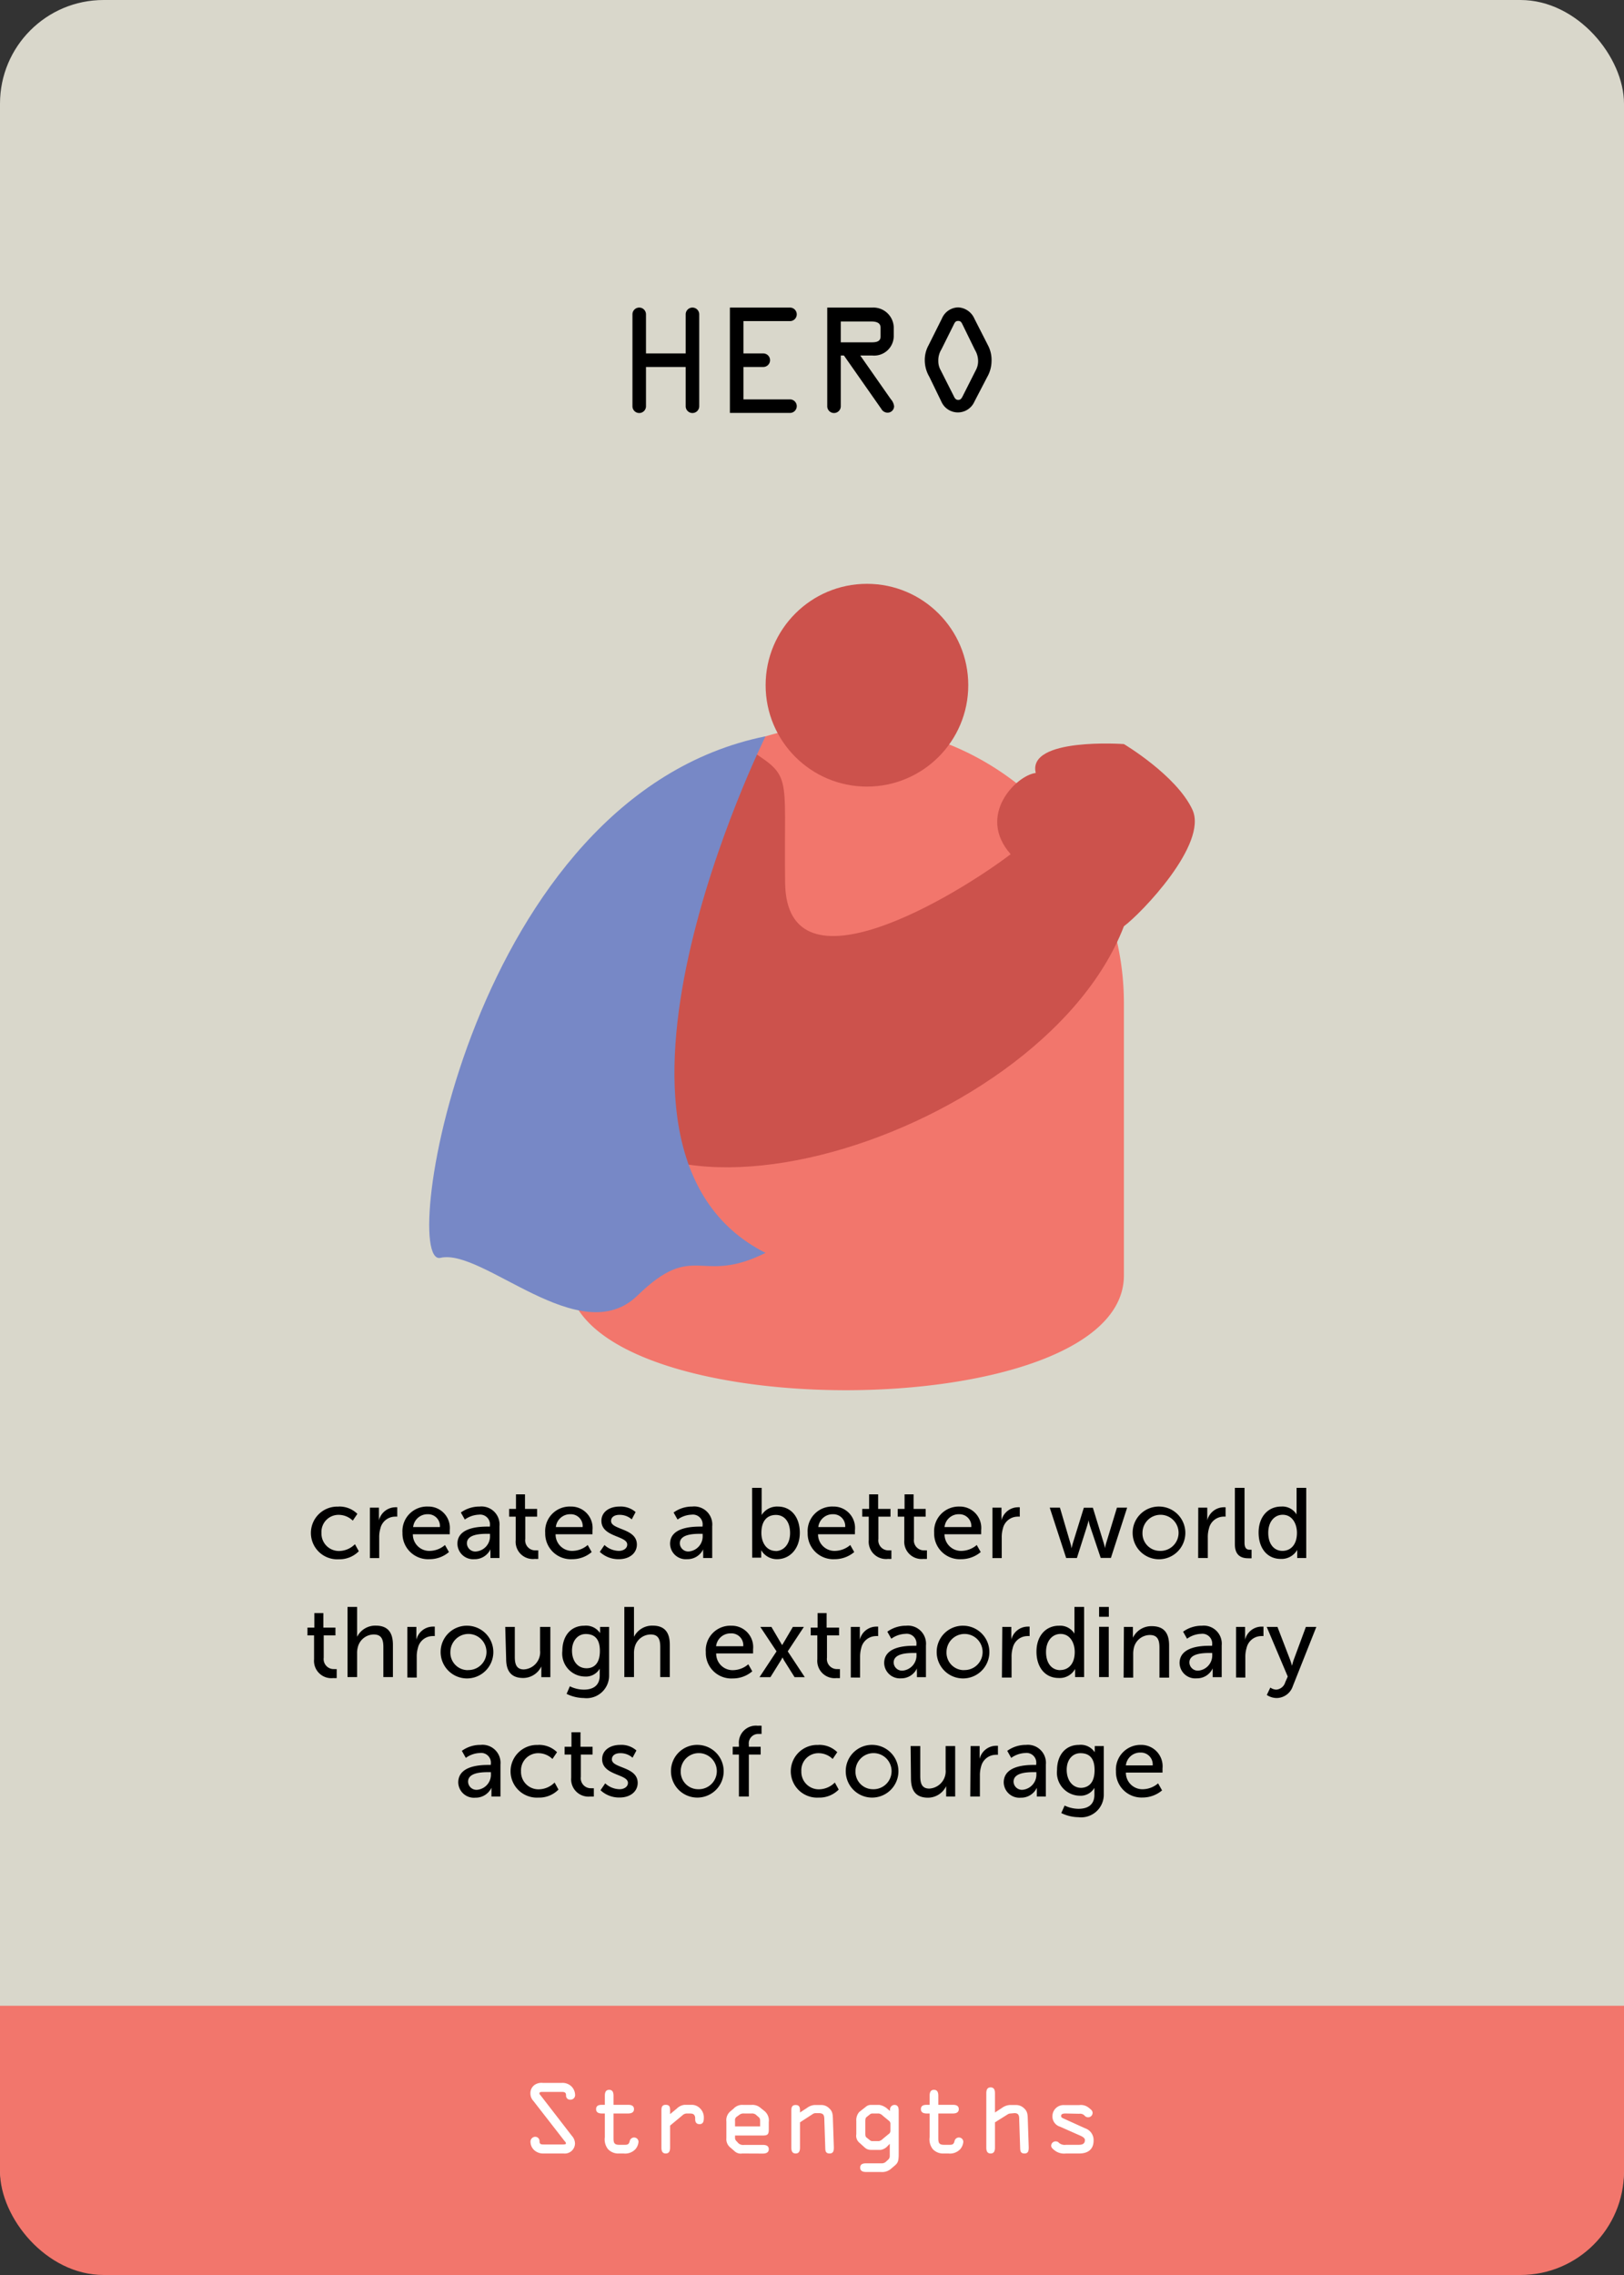 <svg xmlns="http://www.w3.org/2000/svg" xmlns:xlink="http://www.w3.org/1999/xlink" viewBox="0 0 180 252"><rect x="0" y="0" width="180" height="252" fill="#333333" stroke="none"/><defs><style>.cls-1{fill:none;}.cls-2{fill:#d9d7cb;}.cls-3{clip-path:url(#clip-path);}.cls-4{fill:#f2766c;}.cls-5{fill:#fff;}.cls-6{fill:#cc524c;}.cls-7{fill:#7788c6;}</style><clipPath id="clip-path"><rect class="cls-1" y="222.17" width="180" height="36.47" transform="translate(180 480.82) rotate(180)"/></clipPath></defs><g id="fire"><rect class="cls-2" width="180" height="251.64" rx="11.48"/><g class="cls-3"><rect class="cls-4" y="28.69" width="180" height="223.31" rx="11.48" transform="translate(180 280.69) rotate(180)"/></g><path class="cls-5" d="M63.38,236.58a1.3,1.3,0,0,1,.35.83,1.13,1.13,0,0,1-1.26,1.13h-2.2a1.47,1.47,0,0,1-1-.32,1.26,1.26,0,0,1-.47-.93.54.54,0,0,1,.53-.6.48.48,0,0,1,.47.51c0,.3.16.34.44.34H62.4c.08,0,.33,0,.33-.12s-.14-.23-.18-.29l-3.43-4.41a1.2,1.2,0,0,1-.33-.82,1.11,1.11,0,0,1,.53-1,1.34,1.34,0,0,1,.83-.18h2.12a1.42,1.42,0,0,1,1,.33,1.36,1.36,0,0,1,.47.95.51.51,0,0,1-.52.58.44.44,0,0,1-.48-.47c0-.34-.17-.39-.48-.39H60.13c-.11,0-.34,0-.34.14s.11.21.15.27Z"/><path class="cls-5" d="M68,236.73c0,.54,0,.85.64.85h.49c.39,0,.57,0,.67-.42a.49.49,0,0,1,.48-.39.48.48,0,0,1,.49.48,1.43,1.43,0,0,1-.33.8,1.55,1.55,0,0,1-1.32.49h-.49a1.56,1.56,0,0,1-1.24-.48,1.73,1.73,0,0,1-.35-1.34v-2.61h-.31c-.28,0-.66-.06-.66-.48s.34-.48.66-.48h.31v-1c0-.33.07-.66.48-.66s.48.33.48.66v1h1.61c.32,0,.66.07.66.48s-.38.48-.66.48H68Z"/><path class="cls-5" d="M73.31,233.86c0-.35,0-.71.48-.71s.48.32.48.64v.39l.75-.62a1.44,1.44,0,0,1,.85-.41h.77a1.27,1.27,0,0,1,.94.38,1.4,1.4,0,0,1,.43,1.09c0,.33-.06.67-.47.67s-.49-.28-.49-.59a.63.63,0,0,0-.1-.42c-.12-.17-.35-.17-.58-.17h-.28a.74.74,0,0,0-.48.23l-1.34,1.11v2.43c0,.33-.07.66-.48.66s-.48-.33-.48-.66Z"/><path class="cls-5" d="M82.27,238.54a1,1,0,0,1-.86-.26l-.41-.36a1.19,1.19,0,0,1-.49-1.08V235a1.27,1.27,0,0,1,.47-1.15l.34-.29a1.29,1.29,0,0,1,1.06-.4h.88a1.37,1.37,0,0,1,1.06.35l.39.31a1.36,1.36,0,0,1,.5,1.25v.77c0,.55-.09.71-.66.71H81.47v.32a.47.47,0,0,0,.14.28l.24.26a.81.81,0,0,0,.64.18h2.06c.32,0,.66.07.66.48s-.38.48-.66.48Zm-.8-3h2.78V235c0-.18,0-.33-.12-.45l-.37-.32a.68.68,0,0,0-.46-.12h-.81a.77.77,0,0,0-.49.11l-.33.24a.44.44,0,0,0-.2.44Z"/><path class="cls-5" d="M88.67,235.09v2.79c0,.33-.07.66-.48.66s-.48-.33-.48-.66v-4c0-.35,0-.71.48-.71s.48.36.48.7V234l.78-.51a1.58,1.58,0,0,1,.83-.32H91a1.21,1.21,0,0,1,.89.35c.43.37.41.78.43,1.3l.1,3c0,.34,0,.72-.47.72s-.47-.33-.48-.65l-.1-3c0-.59-.07-.82-.65-.82h-.32a.58.58,0,0,0-.3.09Z"/><path class="cls-5" d="M94.91,234.94a1.37,1.37,0,0,1,.33-1l.7-.55a.85.85,0,0,1,.6-.23h.93a1.78,1.78,0,0,1,.94.48l.24.19v-.11a.5.5,0,0,1,.49-.56c.42,0,.47.35.47.67v4.69c0,.87-.07,1.05-.47,1.39l-.32.27a1.52,1.52,0,0,1-1.2.41H96c-.28,0-.66-.06-.66-.48s.34-.48.66-.48h1.76a.69.69,0,0,0,.48-.22l.24-.22a.56.56,0,0,0,.14-.4v-1.32l-.2.2a1.35,1.35,0,0,1-.79.47H96.53a1,1,0,0,1-.72-.29l-.6-.54a1,1,0,0,1-.3-.9Zm1,1.32c0,.2,0,.41.12.5l.4.32a.41.41,0,0,0,.28.09h.7a.84.84,0,0,0,.44-.25l.74-.61a.44.44,0,0,0,.1-.32v-.7a.44.44,0,0,0-.1-.32l-.74-.61a.84.84,0,0,0-.44-.25h-.7a.41.41,0,0,0-.28.09l-.4.32c-.11.09-.12.3-.12.5Z"/><path class="cls-5" d="M104,236.73c0,.54,0,.85.64.85h.49c.39,0,.57,0,.67-.42a.49.49,0,0,1,.48-.39.48.48,0,0,1,.49.48,1.43,1.43,0,0,1-.33.8,1.55,1.55,0,0,1-1.32.49h-.49a1.56,1.56,0,0,1-1.24-.48,1.73,1.73,0,0,1-.35-1.34v-2.61h-.31c-.28,0-.66-.06-.66-.48s.34-.48.66-.48h.31v-1c0-.33.07-.66.48-.66s.48.33.48.66v1h1.61c.32,0,.66.07.66.48s-.38.48-.66.48H104Z"/><path class="cls-5" d="M112,234.11a.58.58,0,0,0-.3.09l-1.42.89v2.79c0,.33-.07.66-.48.66s-.48-.33-.48-.66v-6c0-.33.07-.66.48-.66s.48.33.48.66V234l.78-.51a1.64,1.64,0,0,1,.86-.32h.64a1.28,1.28,0,0,1,.93.35c.43.37.41.78.43,1.3l.1,3c0,.34,0,.72-.47.72s-.47-.33-.48-.65l-.1-3c0-.46,0-.82-.53-.82Z"/><path class="cls-5" d="M118.15,234.11c-.2,0-.54,0-.54.27,0,.16.12.22.26.28l2.4,1.09a1.37,1.37,0,0,1,.94,1.36c0,1-.66,1.43-1.58,1.43h-1.48a1.72,1.72,0,0,1-1.2-.3c-.18-.14-.44-.32-.44-.56a.49.49,0,0,1,.5-.48.46.46,0,0,1,.37.17,1,1,0,0,0,.77.21h1.3c.34,0,.8,0,.8-.53,0-.23-.28-.38-.5-.48l-2.26-1a1.18,1.18,0,0,1-.84-1.17,1.23,1.23,0,0,1,1.32-1.22h1.64a1.39,1.39,0,0,1,1.11.33c.18.15.38.27.38.54a.49.49,0,0,1-.49.48.51.51,0,0,1-.41-.2.7.7,0,0,0-.59-.19Z"/><path d="M71.6,40.65V45a.75.75,0,1,1-1.5,0V34.82a.75.75,0,1,1,1.5,0v4.33H76V34.82a.75.75,0,0,1,1.5,0V45A.75.75,0,0,1,76,45V40.65Z"/><path d="M87.56,44.24a.75.75,0,0,1,0,1.5H80.9V34.07h6.66a.75.75,0,0,1,0,1.5H82.4v3.58h2.2a.75.75,0,0,1,0,1.5H82.4v3.59Z"/><path d="M93.19,45a.75.75,0,1,1-1.5,0V34.07h5a2.26,2.26,0,0,1,2.37,2.18v1a2.17,2.17,0,0,1-2.37,2.13H95.35l3.38,4.83a1.45,1.45,0,0,1,.37.79.72.72,0,0,1-.76.71.8.8,0,0,1-.66-.42l-4.14-5.91h-.35Zm0-7.08h3.33c.42,0,1.08,0,1.08-.63v-1c0-.61-.61-.68-1.06-.68H93.19Z"/><path d="M109.52,38.28A3.47,3.47,0,0,1,109.9,40a3.63,3.63,0,0,1-.49,1.78L108,44.49a2,2,0,0,1-3.66,0L103,41.73a3.64,3.64,0,0,1-.5-1.78,3.38,3.38,0,0,1,.4-1.67l1.5-3a2,2,0,0,1,1.81-1.23A2.07,2.07,0,0,1,108,35.3ZM106.71,36c-.12-.24-.19-.45-.51-.45s-.39.21-.51.45l-1.35,2.71A2.3,2.3,0,0,0,104,40a2,2,0,0,0,.26,1l1.44,2.85c.1.21.21.45.51.45s.4-.24.51-.45l1.44-2.85a2.08,2.08,0,0,0,.25-1,2.39,2.39,0,0,0-.34-1.22Z"/><path d="M37.52,166.88a2.82,2.82,0,0,1,2.09.81l-.51.75a2.24,2.24,0,0,0-1.54-.64,1.89,1.89,0,0,0-1.93,2,1.93,1.93,0,0,0,2,2,2.51,2.51,0,0,0,1.71-.75l.43.78a3,3,0,0,1-2.22.89,2.92,2.92,0,1,1,0-5.83Z"/><path d="M41,167h1v1a3,3,0,0,1,0,.42h0a1.9,1.9,0,0,1,1.76-1.46,1.36,1.36,0,0,1,.27,0V168a1.65,1.65,0,0,0-.31,0,1.68,1.68,0,0,0-1.56,1.31,3.35,3.35,0,0,0-.13,1v2.28H41Z"/><path d="M47.44,166.88a2.37,2.37,0,0,1,2.41,2.61c0,.14,0,.46,0,.46H45.76a1.82,1.82,0,0,0,1.91,1.84,2.64,2.64,0,0,0,1.65-.65l.44.78a3.29,3.29,0,0,1-2.15.79,2.84,2.84,0,0,1-3-2.92A2.72,2.72,0,0,1,47.44,166.88Zm1.32,2.27a1.31,1.31,0,0,0-1.34-1.42,1.6,1.6,0,0,0-1.63,1.42Z"/><path d="M54.05,169.1h.25V169a1.09,1.09,0,0,0-1.23-1.22,2.85,2.85,0,0,0-1.55.54l-.44-.78a3.52,3.52,0,0,1,2.08-.66,2,2,0,0,1,2.2,2.18v3.52h-1v-.53a3.13,3.13,0,0,1,0-.44h0a1.92,1.92,0,0,1-1.78,1.1A1.74,1.74,0,0,1,50.7,171C50.7,169.18,53.12,169.1,54.05,169.1Zm-1.23,2.75a1.69,1.69,0,0,0,1.49-1.77v-.18H54c-.8,0-2.25.06-2.25,1.06A.93.93,0,0,0,52.82,171.85Z"/><path d="M57.16,168h-.73v-.86h.76v-1.61h1v1.61h1.34V168H58.22v2.47a1.11,1.11,0,0,0,1.19,1.26,1,1,0,0,0,.25,0v.95a3.1,3.1,0,0,1-.37,0,1.91,1.91,0,0,1-2.13-2.08Z"/><path d="M63.26,166.88a2.37,2.37,0,0,1,2.41,2.61c0,.14,0,.46,0,.46H61.58a1.82,1.82,0,0,0,1.91,1.84,2.64,2.64,0,0,0,1.65-.65l.44.78a3.29,3.29,0,0,1-2.15.79,2.84,2.84,0,0,1-3-2.92A2.72,2.72,0,0,1,63.26,166.88Zm1.32,2.27a1.31,1.31,0,0,0-1.34-1.42,1.59,1.59,0,0,0-1.63,1.42Z"/><path d="M67,171.14a2.4,2.4,0,0,0,1.6.65c.46,0,.92-.25.92-.7,0-1-2.86-.81-2.86-2.63,0-1,.9-1.58,2-1.58a2.51,2.51,0,0,1,1.79.61l-.43.81a2,2,0,0,0-1.38-.5c-.46,0-.91.2-.91.68,0,1,2.86.79,2.86,2.61,0,.93-.79,1.62-2,1.62a3,3,0,0,1-2.11-.81Z"/><path d="M77.63,169.1h.24V169a1.08,1.08,0,0,0-1.22-1.22,2.81,2.81,0,0,0-1.55.54l-.44-.78a3.47,3.47,0,0,1,2.07-.66,2,2,0,0,1,2.21,2.18v3.52h-1v-.53a3.13,3.13,0,0,1,0-.44h0a1.92,1.92,0,0,1-1.78,1.1A1.74,1.74,0,0,1,74.27,171C74.27,169.18,76.69,169.1,77.63,169.1Zm-1.24,2.75a1.68,1.68,0,0,0,1.49-1.77v-.18H77.6c-.8,0-2.25.06-2.25,1.06A.93.93,0,0,0,76.39,171.85Z"/><path d="M83.36,164.81h1.06v2.54c0,.28,0,.47,0,.47h0a2,2,0,0,1,1.79-.94c1.49,0,2.44,1.19,2.44,2.91s-1.07,2.92-2.53,2.92a2,2,0,0,1-1.75-1h0s0,.18,0,.42v.41h-1Zm2.6,7c.88,0,1.61-.73,1.61-2s-.65-2-1.57-2-1.61.59-1.61,2C84.39,170.81,84.91,171.8,86,171.8Z"/><path d="M92.35,166.88a2.37,2.37,0,0,1,2.41,2.61c0,.14,0,.46,0,.46H90.67a1.83,1.83,0,0,0,1.92,1.84,2.68,2.68,0,0,0,1.65-.65l.44.78a3.34,3.34,0,0,1-2.16.79,2.84,2.84,0,0,1-3-2.92A2.72,2.72,0,0,1,92.35,166.88Zm1.33,2.27a1.32,1.32,0,0,0-1.35-1.42,1.6,1.6,0,0,0-1.63,1.42Z"/><path d="M96.29,168h-.72v-.86h.76v-1.61h1v1.61H98.7V168H97.36v2.47a1.11,1.11,0,0,0,1.19,1.26,1,1,0,0,0,.25,0v.95a3.1,3.1,0,0,1-.37,0,1.92,1.92,0,0,1-2.14-2.08Z"/><path d="M100.23,168H99.5v-.86h.76v-1.61h1v1.61h1.34V168H101.3v2.47a1.11,1.11,0,0,0,1.19,1.26,1,1,0,0,0,.25,0v.95a3.39,3.39,0,0,1-.38,0,1.92,1.92,0,0,1-2.13-2.08Z"/><path d="M106.34,166.88a2.37,2.37,0,0,1,2.41,2.61c0,.14,0,.46,0,.46h-4.06a1.83,1.83,0,0,0,1.92,1.84,2.68,2.68,0,0,0,1.65-.65l.44.78a3.34,3.34,0,0,1-2.16.79,2.84,2.84,0,0,1-3-2.92A2.73,2.73,0,0,1,106.34,166.88Zm1.32,2.27a1.32,1.32,0,0,0-1.35-1.42,1.58,1.58,0,0,0-1.62,1.42Z"/><path d="M110,167h1v1a3,3,0,0,1,0,.42h0a1.9,1.9,0,0,1,1.76-1.46,1.36,1.36,0,0,1,.27,0V168a1.65,1.65,0,0,0-.31,0,1.68,1.68,0,0,0-1.56,1.31,3.35,3.35,0,0,0-.13,1v2.28H110Z"/><path d="M116.35,167h1.13l1.15,3.91c.09.28.14.59.15.59h0a4.65,4.65,0,0,1,.14-.59l1.21-3.9h1l1.2,3.9a5.89,5.89,0,0,1,.15.59h0a3.83,3.83,0,0,1,.13-.59L123.8,167h1.13l-1.8,5.57H122L120.8,169a5.74,5.74,0,0,1-.15-.6h0a5.74,5.74,0,0,1-.15.6l-1.14,3.58h-1.19Z"/><path d="M128.54,166.88a2.92,2.92,0,1,1-3,2.9A2.9,2.9,0,0,1,128.54,166.88Zm0,4.91a2,2,0,1,0-1.91-2A1.93,1.93,0,0,0,128.54,171.79Z"/><path d="M132.81,167h1v1a3,3,0,0,1,0,.42h0a1.9,1.9,0,0,1,1.76-1.46,1.36,1.36,0,0,1,.27,0V168a1.65,1.65,0,0,0-.31,0A1.68,1.68,0,0,0,134,169.3a3.35,3.35,0,0,0-.13,1v2.28h-1.07Z"/><path d="M136.87,164.81h1.07v6.06c0,.67.26.79.59.79h.19v.95a3.4,3.4,0,0,1-.35,0c-.61,0-1.5-.16-1.5-1.56Z"/><path d="M142,166.88a1.83,1.83,0,0,1,1.71.88h0a2.39,2.39,0,0,1,0-.37v-2.58h1.07v7.77h-1v-.53c0-.22,0-.37,0-.37h0a2,2,0,0,1-1.83,1c-1.5,0-2.45-1.19-2.45-2.92S140.53,166.88,142,166.88Zm.14,4.91c.83,0,1.61-.59,1.61-2,0-1-.52-2-1.58-2-.88,0-1.6.73-1.6,2S141.23,171.79,142.15,171.79Z"/><path d="M34.81,181.15h-.73v-.86h.76v-1.61h1v1.61h1.34v.86H35.88v2.47a1.11,1.11,0,0,0,1.18,1.26,1,1,0,0,0,.26,0v1a3.39,3.39,0,0,1-.38,0,1.92,1.92,0,0,1-2.13-2.08Z"/><path d="M38.52,178h1.06v2.85c0,.26,0,.46,0,.46h0a2.25,2.25,0,0,1,2.06-1.24c1.31,0,1.91.71,1.91,2.13v3.57H42.49v-3.32c0-.79-.17-1.4-1.06-1.4a1.84,1.84,0,0,0-1.76,1.37,2.5,2.5,0,0,0-.09.74v2.61H38.52Z"/><path d="M45.15,180.21h1v1c0,.23,0,.42,0,.42h0a1.9,1.9,0,0,1,1.76-1.45,2.07,2.07,0,0,1,.28,0v1.05a1.79,1.79,0,0,0-.31,0,1.68,1.68,0,0,0-1.56,1.31,3.35,3.35,0,0,0-.13,1v2.28H45.15Z"/><path d="M51.84,180.08a2.92,2.92,0,1,1-3,2.9A2.9,2.9,0,0,1,51.84,180.08Zm0,4.91a2,2,0,1,0-1.92-2A1.93,1.93,0,0,0,51.84,185Z"/><path d="M56,180.21h1.06v3.32c0,.77.16,1.39,1,1.39a1.91,1.91,0,0,0,1.8-2.1v-2.61H61v5.57H60V185c0-.23,0-.41,0-.41h0a2.25,2.25,0,0,1-2,1.28c-1.25,0-1.9-.66-1.9-2.13Z"/><path d="M64.71,187.16c1,0,1.76-.43,1.76-1.56v-.41c0-.17,0-.35,0-.35h0a1.77,1.77,0,0,1-1.65.87,2.55,2.55,0,0,1-2.49-2.85c0-1.59.89-2.78,2.43-2.78a1.87,1.87,0,0,1,1.75.82h0a1.33,1.33,0,0,1,0-.17v-.52h1v5.34a2.5,2.5,0,0,1-2.8,2.54,4.44,4.44,0,0,1-1.91-.46l.36-.84A3.6,3.6,0,0,0,64.71,187.16Zm1.78-4.29c0-1.45-.71-1.87-1.57-1.87s-1.52.71-1.52,1.84.61,1.95,1.61,1.95C65.78,184.79,66.49,184.33,66.49,182.87Z"/><path d="M69.2,178h1.07v2.85c0,.26,0,.46,0,.46h0a2.25,2.25,0,0,1,2.06-1.24c1.31,0,1.91.71,1.91,2.13v3.57H73.18v-3.32c0-.79-.17-1.4-1.06-1.4a1.84,1.84,0,0,0-1.76,1.37,2.5,2.5,0,0,0-.09.74v2.61H69.2Z"/><path d="M81.06,180.08a2.37,2.37,0,0,1,2.41,2.61c0,.14,0,.46,0,.46H79.38A1.82,1.82,0,0,0,81.29,185a2.64,2.64,0,0,0,1.65-.65l.44.78a3.29,3.29,0,0,1-2.15.79,2.83,2.83,0,0,1-3-2.92A2.72,2.72,0,0,1,81.06,180.08Zm1.32,2.27A1.31,1.31,0,0,0,81,180.93a1.6,1.6,0,0,0-1.63,1.42Z"/><path d="M86.72,183.61s-.09.18-.17.31l-1.16,1.86H84.18l1.89-2.86-1.8-2.71H85.5l1,1.7c.09.14.19.32.19.32h0s.1-.18.19-.32l1-1.7h1.22l-1.79,2.71,1.89,2.86H88.07l-1.17-1.86-.16-.31Z"/><path d="M90.59,181.15h-.73v-.86h.76v-1.61h1v1.61H93v.86H91.66v2.47a1.11,1.11,0,0,0,1.18,1.26,1,1,0,0,0,.26,0v1a3.39,3.39,0,0,1-.38,0,1.92,1.92,0,0,1-2.13-2.08Z"/><path d="M94.3,180.21h1v1c0,.23,0,.42,0,.42h0a1.89,1.89,0,0,1,1.76-1.45,2,2,0,0,1,.27,0v1.05a1.61,1.61,0,0,0-.3,0,1.69,1.69,0,0,0-1.57,1.31,3.71,3.71,0,0,0-.13,1v2.28H94.3Z"/><path d="M101.32,182.3h.25v-.1a1.08,1.08,0,0,0-1.22-1.22,2.86,2.86,0,0,0-1.56.54l-.44-.78a3.52,3.52,0,0,1,2.08-.66,2,2,0,0,1,2.2,2.18v3.52h-1v-.53a3.13,3.13,0,0,1,0-.44h0a1.92,1.92,0,0,1-1.78,1.1A1.74,1.74,0,0,1,98,184.22C98,182.38,100.39,182.3,101.32,182.3Zm-1.23,2.75a1.69,1.69,0,0,0,1.49-1.77v-.18h-.28c-.8,0-2.25.06-2.25,1.06A.93.93,0,0,0,100.09,185.05Z"/><path d="M106.82,180.08a2.92,2.92,0,1,1-3,2.9A2.9,2.9,0,0,1,106.82,180.08Zm0,4.91a2,2,0,1,0-1.91-2A1.93,1.93,0,0,0,106.82,185Z"/><path d="M111.09,180.21h1v1a3,3,0,0,1,0,.42h0a1.89,1.89,0,0,1,1.76-1.45,2,2,0,0,1,.27,0v1.05a1.65,1.65,0,0,0-.31,0,1.68,1.68,0,0,0-1.56,1.31,3.35,3.35,0,0,0-.13,1v2.28h-1.07Z"/><path d="M117.37,180.08a1.86,1.86,0,0,1,1.72.88h0a3.55,3.55,0,0,1,0-.37V178h1.07v7.77h-1v-.53c0-.22,0-.37,0-.37h0a1.94,1.94,0,0,1-1.82,1c-1.51,0-2.46-1.19-2.46-2.92S115.9,180.08,117.37,180.08Zm.15,4.91c.82,0,1.6-.59,1.6-2,0-1-.51-2-1.57-2-.88,0-1.61.73-1.61,2S116.59,185,117.52,185Z"/><path d="M121.82,178h1.08v1.09h-1.08Zm0,2.2h1.07v5.57h-1.07Z"/><path d="M124.57,180.21h1V181c0,.22,0,.41,0,.41h0a2.26,2.26,0,0,1,2.09-1.28c1.31,0,1.92.71,1.92,2.13v3.57h-1.07v-3.32c0-.79-.17-1.4-1.06-1.4a1.83,1.83,0,0,0-1.76,1.36,2.91,2.91,0,0,0-.09.75v2.61h-1.06Z"/><path d="M134.1,182.3h.25v-.1a1.09,1.09,0,0,0-1.23-1.22,2.85,2.85,0,0,0-1.55.54l-.44-.78a3.52,3.52,0,0,1,2.08-.66,2,2,0,0,1,2.2,2.18v3.52h-1v-.53c0-.25,0-.44,0-.44h0a1.92,1.92,0,0,1-1.78,1.1,1.74,1.74,0,0,1-1.89-1.69C130.75,182.38,133.17,182.3,134.1,182.3Zm-1.23,2.75a1.69,1.69,0,0,0,1.49-1.77v-.18h-.28c-.8,0-2.25.06-2.25,1.06A.93.93,0,0,0,132.87,185.05Z"/><path d="M137,180.21h1v1c0,.23,0,.42,0,.42h0a1.9,1.9,0,0,1,1.76-1.45l.28,0v1.05a1.79,1.79,0,0,0-.31,0,1.68,1.68,0,0,0-1.56,1.31,3.36,3.36,0,0,0-.14,1v2.28H137Z"/><path d="M140.8,186.93a1.25,1.25,0,0,0,.65.23,1.13,1.13,0,0,0,1-.81l.28-.64-2.33-5.5h1.19l1.4,3.64c.11.29.21.67.21.67h0s.09-.37.19-.66l1.35-3.65h1.16l-2.61,6.57a1.91,1.91,0,0,1-1.8,1.31,2,2,0,0,1-1.08-.34Z"/><path d="M54.16,195.5h.24v-.1a1.08,1.08,0,0,0-1.22-1.22,2.81,2.81,0,0,0-1.55.54l-.44-.78a3.48,3.48,0,0,1,2.08-.66,2,2,0,0,1,2.2,2.18V199h-1v-.53c0-.25,0-.44,0-.44h0a1.94,1.94,0,0,1-1.79,1.1,1.74,1.74,0,0,1-1.89-1.69C50.8,195.58,53.22,195.5,54.16,195.5Zm-1.23,2.75a1.68,1.68,0,0,0,1.48-1.77v-.18h-.27c-.81,0-2.26.06-2.26,1.06A.93.93,0,0,0,52.93,198.25Z"/><path d="M59.65,193.28a2.84,2.84,0,0,1,2.09.81l-.51.75a2.24,2.24,0,0,0-1.54-.64,1.9,1.9,0,0,0-1.94,2,1.93,1.93,0,0,0,2,2,2.52,2.52,0,0,0,1.72-.75l.43.78a3,3,0,0,1-2.22.89,2.92,2.92,0,1,1,0-5.83Z"/><path d="M63.31,194.35h-.73v-.86h.76v-1.61h1v1.61h1.34v.86H64.38v2.47a1.11,1.11,0,0,0,1.18,1.26,1,1,0,0,0,.26,0V199a3.39,3.39,0,0,1-.38,0,1.92,1.92,0,0,1-2.13-2.08Z"/><path d="M67.08,197.54a2.4,2.4,0,0,0,1.6.65c.46,0,.92-.25.92-.7,0-1-2.86-.81-2.86-2.63,0-1,.9-1.58,2-1.58a2.5,2.5,0,0,1,1.8.62l-.43.8a2,2,0,0,0-1.38-.5c-.46,0-.91.2-.91.69,0,1,2.86.78,2.86,2.6,0,.93-.79,1.62-2,1.62a3,3,0,0,1-2.12-.81Z"/><path d="M77.37,193.28a2.92,2.92,0,1,1-3,2.9A2.9,2.9,0,0,1,77.37,193.28Zm0,4.91a2,2,0,1,0-1.92-2A1.93,1.93,0,0,0,77.37,198.19Z"/><path d="M81.9,194.35h-.69v-.86h.69v-.27A1.89,1.89,0,0,1,84,191.16a2.61,2.61,0,0,1,.41,0v.91a1.73,1.73,0,0,0-.28,0A1.05,1.05,0,0,0,83,193.25v.24h1.31v.86H83V199H81.9Z"/><path d="M90.71,193.28a2.82,2.82,0,0,1,2.09.81l-.51.75a2.24,2.24,0,0,0-1.54-.64,1.89,1.89,0,0,0-1.93,2,1.93,1.93,0,0,0,2,2,2.51,2.51,0,0,0,1.71-.75l.43.78a3,3,0,0,1-2.22.89,2.92,2.92,0,1,1,0-5.83Z"/><path d="M96.74,193.28a2.92,2.92,0,1,1-3,2.9A2.9,2.9,0,0,1,96.74,193.28Zm0,4.91a2,2,0,1,0-1.92-2A1.93,1.93,0,0,0,96.74,198.19Z"/><path d="M100.93,193.41H102v3.32c0,.77.15,1.39,1,1.39a1.92,1.92,0,0,0,1.81-2.1v-2.61h1.06V199h-1v-.74c0-.23,0-.41,0-.41h0a2.25,2.25,0,0,1-2,1.28c-1.25,0-1.9-.66-1.9-2.13Z"/><path d="M107.58,193.41h1v1c0,.23,0,.42,0,.42h0a1.89,1.89,0,0,1,1.76-1.45,2,2,0,0,1,.27,0v1a1.61,1.61,0,0,0-.3,0,1.69,1.69,0,0,0-1.57,1.31,3.35,3.35,0,0,0-.13,1V199h-1.07Z"/><path d="M114.61,195.5h.24v-.1a1.08,1.08,0,0,0-1.22-1.22,2.85,2.85,0,0,0-1.55.54l-.44-.78a3.52,3.52,0,0,1,2.08-.66,2,2,0,0,1,2.2,2.18V199h-1v-.53c0-.25,0-.44,0-.44h0a1.92,1.92,0,0,1-1.78,1.1,1.74,1.74,0,0,1-1.89-1.69C111.26,195.58,113.68,195.5,114.61,195.5Zm-1.23,2.75a1.69,1.69,0,0,0,1.49-1.77v-.18h-.28c-.8,0-2.25.06-2.25,1.06A.93.93,0,0,0,113.38,198.25Z"/><path d="M119.54,200.36c1,0,1.76-.42,1.76-1.56v-.4c0-.18,0-.36,0-.36h0a1.77,1.77,0,0,1-1.65.87,2.56,2.56,0,0,1-2.49-2.85c0-1.59.89-2.78,2.43-2.78a1.85,1.85,0,0,1,1.75.82h0a1.33,1.33,0,0,1,0-.17v-.52h1v5.34a2.51,2.51,0,0,1-2.81,2.54,4.4,4.4,0,0,1-1.9-.46L118,200A3.6,3.6,0,0,0,119.54,200.36Zm1.78-4.29c0-1.45-.7-1.87-1.57-1.87s-1.52.71-1.52,1.84.62,2,1.62,2C120.62,198,121.32,197.53,121.32,196.07Z"/><path d="M126.44,193.28a2.37,2.37,0,0,1,2.41,2.61c0,.14,0,.46,0,.46h-4.06a1.83,1.83,0,0,0,1.92,1.84,2.64,2.64,0,0,0,1.65-.65l.44.78a3.34,3.34,0,0,1-2.16.79,2.83,2.83,0,0,1-2.95-2.92A2.73,2.73,0,0,1,126.44,193.28Zm1.32,2.27a1.31,1.31,0,0,0-1.34-1.42,1.59,1.59,0,0,0-1.63,1.42Z"/><path class="cls-4" d="M62.94,141.28V111.05A30.91,30.91,0,0,1,93.76,80.23h0a30.9,30.9,0,0,1,30.81,30.82v30.23C124.57,158.23,62.94,158.23,62.94,141.28Z"/><circle class="cls-6" cx="96.09" cy="75.9" r="11.23"/><path class="cls-6" d="M82.22,82.49s-21.1,7.14-19.28,33.11,52.28,11.28,61.63-13c1.89-1.39,9.36-9.12,7.59-12.92s-7.59-7.26-7.59-7.26-10.74-.77-9.77,3.2c-2.15.26-6.59,4.69-2.78,9-6,4.56-24.84,16-25,3.17S88,86.25,82.22,82.49Z"/><path class="cls-7" d="M84.85,81.56s-22.72,45.76,0,57.22c-7.29,3.64-7.84-1.45-14.2,4.73s-17.1-5.27-21.83-4.18S52.12,88.18,84.85,81.56Z"/></g></svg>